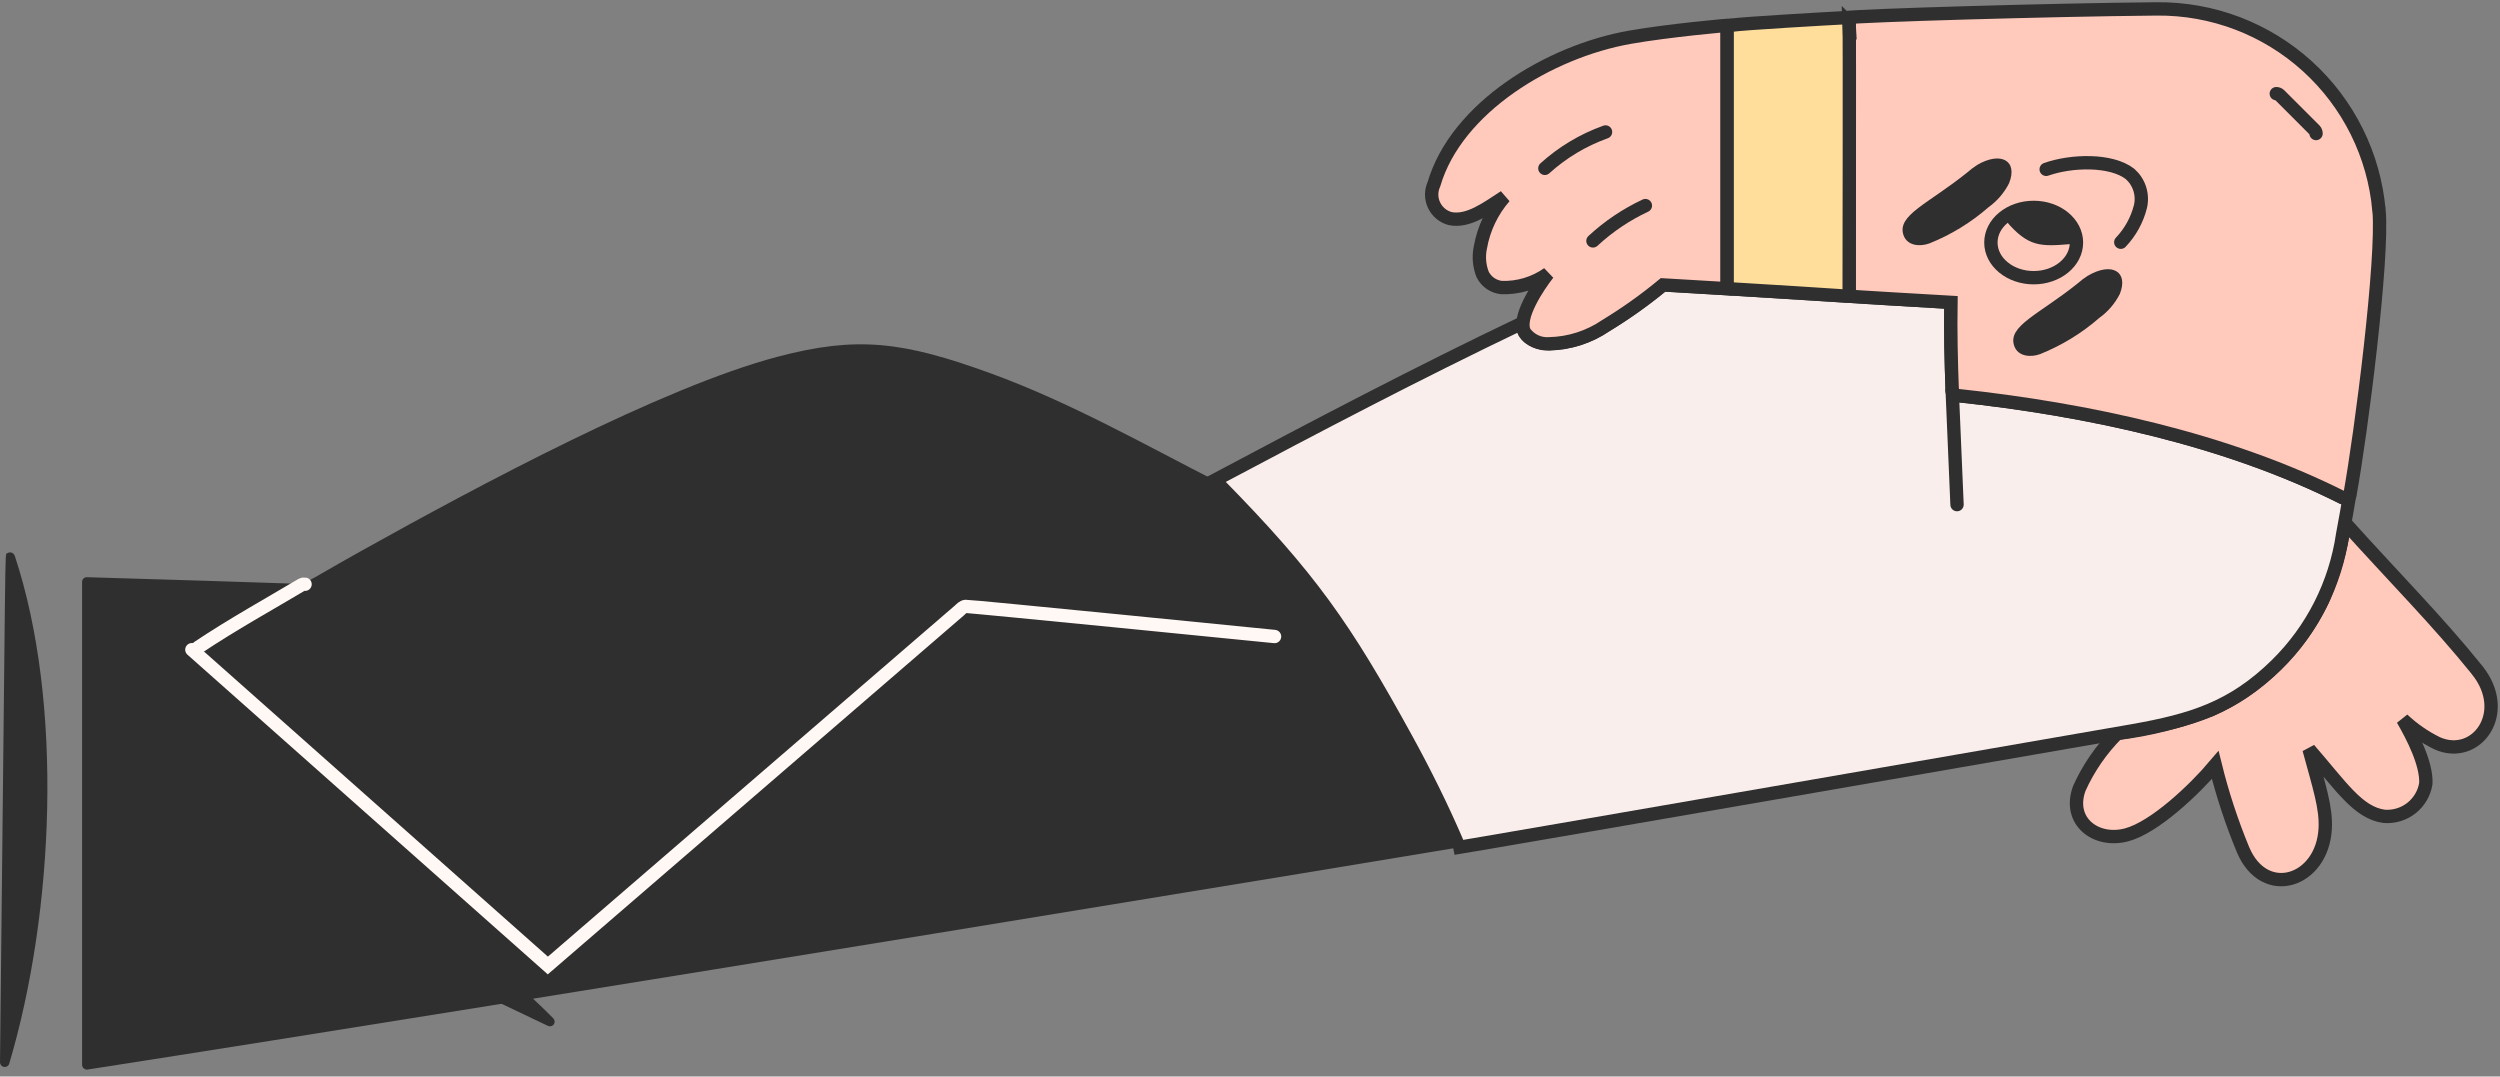 <?xml version="1.0" encoding="utf-8"?>
<svg xmlns="http://www.w3.org/2000/svg" fill="none" height="100%" overflow="visible" preserveAspectRatio="none" style="display: block;" viewBox="0 0 281 121" width="100%">
<rect x="0" y="0" width="281" height="121" fill="#808080" stroke="none"/>
<g id="Illustration">
<path d="M278.421 75.306C273.963 69.782 269.424 65.243 263.57 58.76C263.126 61.77 262.282 64.71 261.056 67.494C258.461 72.929 254.025 77.279 248.538 79.767C245.14 81.097 241.593 82 237.968 82.448C236.191 84.233 234.747 86.321 233.714 88.616C232.359 92.3 235.569 94.751 239.019 93.84C242.178 93.004 246.658 88.746 248.99 85.987C249.794 89.238 250.841 92.426 252.122 95.521C254.536 101.223 261.027 99.124 261.353 93.144C261.482 90.801 260.668 88.394 259.538 84.221C263.156 88.379 265.04 91.352 267.969 91.756C269.072 91.845 270.168 91.515 271.038 90.834C271.908 90.149 272.49 89.164 272.664 88.072C272.771 85.862 271.175 82.766 270.068 80.86C271.216 81.944 272.519 82.848 273.937 83.544C278.317 85.502 282.312 80.13 278.421 75.31V75.306Z" fill="#FFC9BC" id="vector 22" stroke="#2F2F30" stroke-linecap="round" stroke-width="1.5"/>
<path d="M263.341 55.953C250.246 49.352 234.54 46.005 219.952 44.45C219.815 44.446 219.682 44.39 219.582 44.29C219.482 44.191 219.426 44.061 219.423 43.92C219.301 40.61 219.23 37.3 219.275 33.986C210.118 33.464 196.09 32.535 186.915 32.017C184.883 33.694 182.731 35.227 180.48 36.597C178.599 37.878 176.385 38.585 174.112 38.637C172.483 38.57 171.032 37.87 171.143 36.289C159.243 41.98 147.98 47.893 136.51 53.991C136.799 54.139 136.936 54.172 137.002 54.443C147.295 64.932 151.157 70.459 158.077 83.07C160.132 86.817 162.038 90.645 163.73 94.573C163.767 94.64 163.79 94.718 163.793 94.792C163.801 94.87 163.786 94.947 163.76 95.018C163.734 95.092 163.69 95.155 163.638 95.21C163.582 95.262 163.516 95.307 163.445 95.332C163.96 95.299 239.464 82.181 239.716 82.137C246.347 80.96 250.942 79.567 255.87 74.736C259.887 70.789 262.501 65.635 263.315 60.059C263.367 59.8 264.097 55.787 264.104 55.639C264.082 55.712 264.041 55.783 263.989 55.842C263.937 55.901 263.871 55.946 263.8 55.975C263.726 56.005 263.649 56.02 263.571 56.016C263.493 56.016 263.415 55.994 263.345 55.957L263.341 55.953Z" fill="#F9EEEB" id="vector 23" stroke="#2F2F30" stroke-linecap="round" stroke-width="1.5"/>
<path d="M194.135 31.95V3.349C194.135 3.219 194.187 3.097 194.276 3.001C194.361 2.908 194.483 2.849 194.613 2.834C194.405 2.782 187.319 3.46 183.213 4.185C174.149 5.781 163.708 12.086 161.179 20.691C161.009 21.061 160.92 21.465 160.92 21.876C160.92 22.287 161.013 22.686 161.187 23.057C161.361 23.427 161.613 23.753 161.927 24.016C162.242 24.279 162.609 24.467 163.005 24.571C165.045 24.982 167.118 23.409 169.106 22.12C167.703 23.731 166.766 25.697 166.396 27.803C166.178 28.825 166.267 29.888 166.652 30.858C166.855 31.258 167.155 31.602 167.522 31.858C167.892 32.113 168.318 32.272 168.762 32.32C170.632 32.387 172.472 31.835 173.997 30.754C172.864 32.206 170.48 35.749 171.369 37.359C171.68 37.789 172.098 38.133 172.579 38.359C173.061 38.585 173.594 38.681 174.123 38.644C176.4 38.596 178.611 37.885 180.491 36.604C182.743 35.234 184.894 33.705 186.926 32.024C194.983 32.48 194.468 32.498 194.616 32.465C194.487 32.45 194.368 32.391 194.279 32.298C194.191 32.202 194.142 32.08 194.139 31.95H194.135Z" fill="#FFC9BC" id="vector 24" stroke="#2F2F30" stroke-linecap="round" stroke-width="1.5"/>
<path d="M267.399 23.668C266.851 17.436 263.974 11.642 259.342 7.44C254.71 3.238 248.664 0.938 242.411 1.001C230.326 1.109 209.314 1.738 207.363 1.994C207.615 1.994 207.83 2.171 207.848 2.567C207.867 2.964 207.848 2.745 207.848 32.739C207.848 32.872 207.793 32.998 207.704 33.094C207.615 33.19 207.489 33.25 207.36 33.261C207.693 33.313 217.652 33.894 219.285 33.986C219.233 37.296 219.307 40.61 219.433 43.92C219.437 44.057 219.493 44.19 219.592 44.29C219.689 44.39 219.822 44.446 219.963 44.45C234.528 46.005 250.271 49.359 263.352 55.953C263.422 55.99 263.5 56.016 263.578 56.02C263.655 56.027 263.737 56.012 263.811 55.983C263.885 55.953 263.952 55.909 264.007 55.849C264.063 55.79 264.1 55.72 264.126 55.646C265.425 48.493 267.887 29.11 267.406 23.671L267.399 23.668Z" fill="#FFC9BC" id="vector 25" stroke="#2F2F30" stroke-linecap="round" stroke-width="1.5"/>
<path d="M234.669 30.991C234.273 31.247 233.895 31.532 233.54 31.846C229.13 35.382 225.654 36.626 226.39 38.855C226.801 40.096 228.275 40.192 229.319 39.799C231.751 38.822 233.999 37.445 235.972 35.723C236.939 35.031 237.724 34.112 238.264 33.05C239.279 30.543 237.39 29.395 234.673 30.995L234.669 30.991Z" fill="#2F2F30" id="vector 28"/>
<path d="M222.225 18.547C221.829 18.803 221.451 19.088 221.096 19.402C216.69 22.938 213.21 24.182 213.947 26.411C214.358 27.652 215.831 27.748 216.875 27.355C219.304 26.382 221.555 25.001 223.525 23.279C224.491 22.583 225.28 21.665 225.817 20.602C226.85 18.051 224.887 16.977 222.222 18.547H222.225Z" fill="#2F2F30" id="vector 29"/>
<path d="M229.99 19.032C232.863 18.021 237.313 17.914 239.416 19.551C239.923 19.999 240.301 20.576 240.508 21.224C240.712 21.868 240.741 22.561 240.586 23.22C240.205 24.723 239.446 26.104 238.376 27.226" id="vector 30" stroke="#2F2F30" stroke-linecap="round" stroke-width="1.5"/>
<path d="M260.324 15.008C260.324 14.871 260.276 14.741 260.183 14.637L256.229 10.683C256.129 10.583 255.996 10.528 255.855 10.528" id="vector 31" stroke="#2F2F30" stroke-linecap="round" stroke-width="1.5"/>
<path d="M207.849 2.571C207.83 2.175 207.593 1.982 207.319 1.994C205.583 2.082 195.83 2.638 194.612 2.834C194.483 2.849 194.364 2.908 194.275 3.001C194.19 3.097 194.138 3.219 194.135 3.349V31.95C194.138 32.087 194.198 32.22 194.294 32.317C194.394 32.413 194.523 32.472 194.66 32.476C207.734 33.264 207.197 33.29 207.356 33.261C207.486 33.25 207.612 33.191 207.7 33.094C207.793 32.998 207.845 32.872 207.845 32.739C207.845 31.743 207.9 3.793 207.845 2.567L207.849 2.571Z" fill="#FFDE9C" id="vector 33" stroke="#2F2F30" stroke-linecap="round" stroke-width="1.5"/>
<path d="M163.745 94.573C159.55 85.058 154.426 75.98 148.453 67.464C144.94 62.866 141.119 58.515 137.013 54.439C137.002 54.372 136.976 54.309 136.935 54.257C136.898 54.202 136.846 54.157 136.787 54.124C128.438 49.852 120.215 45.197 111.377 41.973C101.503 38.374 96.356 37.737 87.407 40.096C74.412 43.528 53.778 54.583 40.745 61.847C33.377 65.954 34.614 65.661 32.663 65.591C32.052 65.568 15.343 65.024 9.737 64.876C9.671 64.876 9.6 64.891 9.541 64.921C9.482 64.95 9.422 64.987 9.374 65.035C9.326 65.087 9.289 65.143 9.263 65.206C9.237 65.269 9.226 65.335 9.226 65.406V119.698C9.23 119.78 9.252 119.858 9.289 119.932C9.326 120.006 9.382 120.069 9.448 120.117C9.515 120.165 9.589 120.198 9.671 120.213C9.752 120.228 9.833 120.228 9.911 120.206C59.82 112.456 163.356 95.381 163.456 95.332C163.53 95.307 163.593 95.262 163.648 95.21C163.704 95.155 163.745 95.088 163.771 95.018C163.8 94.944 163.808 94.866 163.804 94.792C163.796 94.714 163.778 94.64 163.741 94.573H163.745Z" fill="#2F2F30" id="vector 35"/>
<path d="M22.037 73.395C22.063 73.473 22.108 73.543 22.163 73.599Z" fill="#2F2F30" id="vector 36"/>
<g id="vector 36_2">
<path d="M34.288 65.668C34.162 65.642 34.033 65.661 33.922 65.72C30.489 67.768 26.117 70.189 22.27 72.766C22.2 72.807 22.14 72.866 22.096 72.933" fill="#60C5AF"/>
<path d="M34.288 65.668C34.162 65.642 34.033 65.661 33.922 65.72C30.489 67.768 26.117 70.189 22.27 72.766C22.2 72.807 22.14 72.866 22.096 72.933" stroke="#FFF8F4" stroke-linecap="round" stroke-width="1.5"/>
</g>
<path d="M143.259 71.544C142.778 71.496 109.03 68.127 108.556 68.16C108.249 68.182 108.053 68.419 107.834 68.616C107.312 69.067 62.431 107.776 61.576 108.521L21.567 73.025" id="vector 36_3" stroke="#FFF8F4" stroke-linecap="round" stroke-width="1.5"/>
<path d="M100.5 43.646C100.4 43.546 100.266 43.491 100.126 43.491H93.972C93.832 43.491 93.698 43.546 93.598 43.646" fill="#2F2F30" id="vector 37"/>
<path d="M1.651 62.451L1.636 62.429C1.603 62.351 1.555 62.277 1.492 62.221C1.429 62.166 1.351 62.125 1.27 62.103C1.188 62.081 1.1 62.081 1.018 62.099C0.933 62.118 0.855 62.155 0.789 62.207C0.526 62.414 0.674 58.867 0 119.432C0.007 119.554 0.056 119.669 0.141 119.761C0.226 119.85 0.337 119.909 0.459 119.928C0.581 119.943 0.703 119.92 0.811 119.854C0.915 119.787 0.996 119.691 1.033 119.572C6.098 102.519 7.149 79.005 1.651 62.447V62.451Z" fill="#2F2F30" id="vector 38"/>
<path d="M62.197 114.467C49.279 101.401 32.196 93.27 13.906 91.489C13.847 91.482 13.788 91.482 13.732 91.497C13.677 91.511 13.621 91.541 13.577 91.574C13.532 91.612 13.491 91.656 13.466 91.711C13.44 91.763 13.421 91.819 13.417 91.878C13.392 91.93 13.38 91.989 13.377 92.048C13.377 92.108 13.384 92.167 13.406 92.222C13.428 92.278 13.458 92.326 13.499 92.371C13.54 92.415 13.588 92.448 13.643 92.47L61.56 115.296C61.672 115.355 61.801 115.374 61.923 115.352C62.045 115.326 62.157 115.255 62.234 115.155C62.312 115.055 62.349 114.93 62.342 114.807C62.334 114.681 62.282 114.563 62.197 114.47V114.467Z" fill="#2F2F30" id="vector 39"/>
<path d="M184.942 23.109C182.783 24.119 180.795 25.46 179.048 27.078" id="vector 44" stroke="#2F2F30" stroke-linecap="round" stroke-width="1.5"/>
<path d="M180.462 14.834C177.94 15.737 175.623 17.125 173.642 18.921" id="vector 45" stroke="#2F2F30" stroke-linecap="round" stroke-width="1.5"/>
<path d="M228.586 31.213C231.242 31.213 233.395 29.445 233.395 27.263C233.395 25.081 231.242 23.312 228.586 23.312C225.93 23.312 223.776 25.081 223.776 27.263C223.776 29.445 225.93 31.213 228.586 31.213Z" fill="#FFC9BC" id="Vector" stroke="#2F2F30" stroke-linecap="round" stroke-width="1.5"/>
<path d="M231.833 23.671C230.911 23.023 229.815 22.686 228.704 22.705C227.59 22.724 226.509 23.094 225.605 23.771C225.52 23.827 225.454 23.905 225.402 23.994C225.35 24.082 225.317 24.182 225.305 24.286C225.294 24.39 225.305 24.493 225.339 24.59C225.372 24.686 225.424 24.778 225.491 24.852C227.968 27.759 229.33 27.722 232.714 27.437C233.047 27.411 233.436 27.137 233.392 26.733C233.355 26.137 233.195 25.556 232.929 25.03C232.659 24.501 232.285 24.038 231.833 23.671Z" fill="#2F2F30" id="vector 27"/>
<path d="M219.426 43.92L219.97 56.719" id="Vector_2" stroke="#2F2F30" stroke-linecap="round" stroke-width="1.5"/>
</g>
</svg>